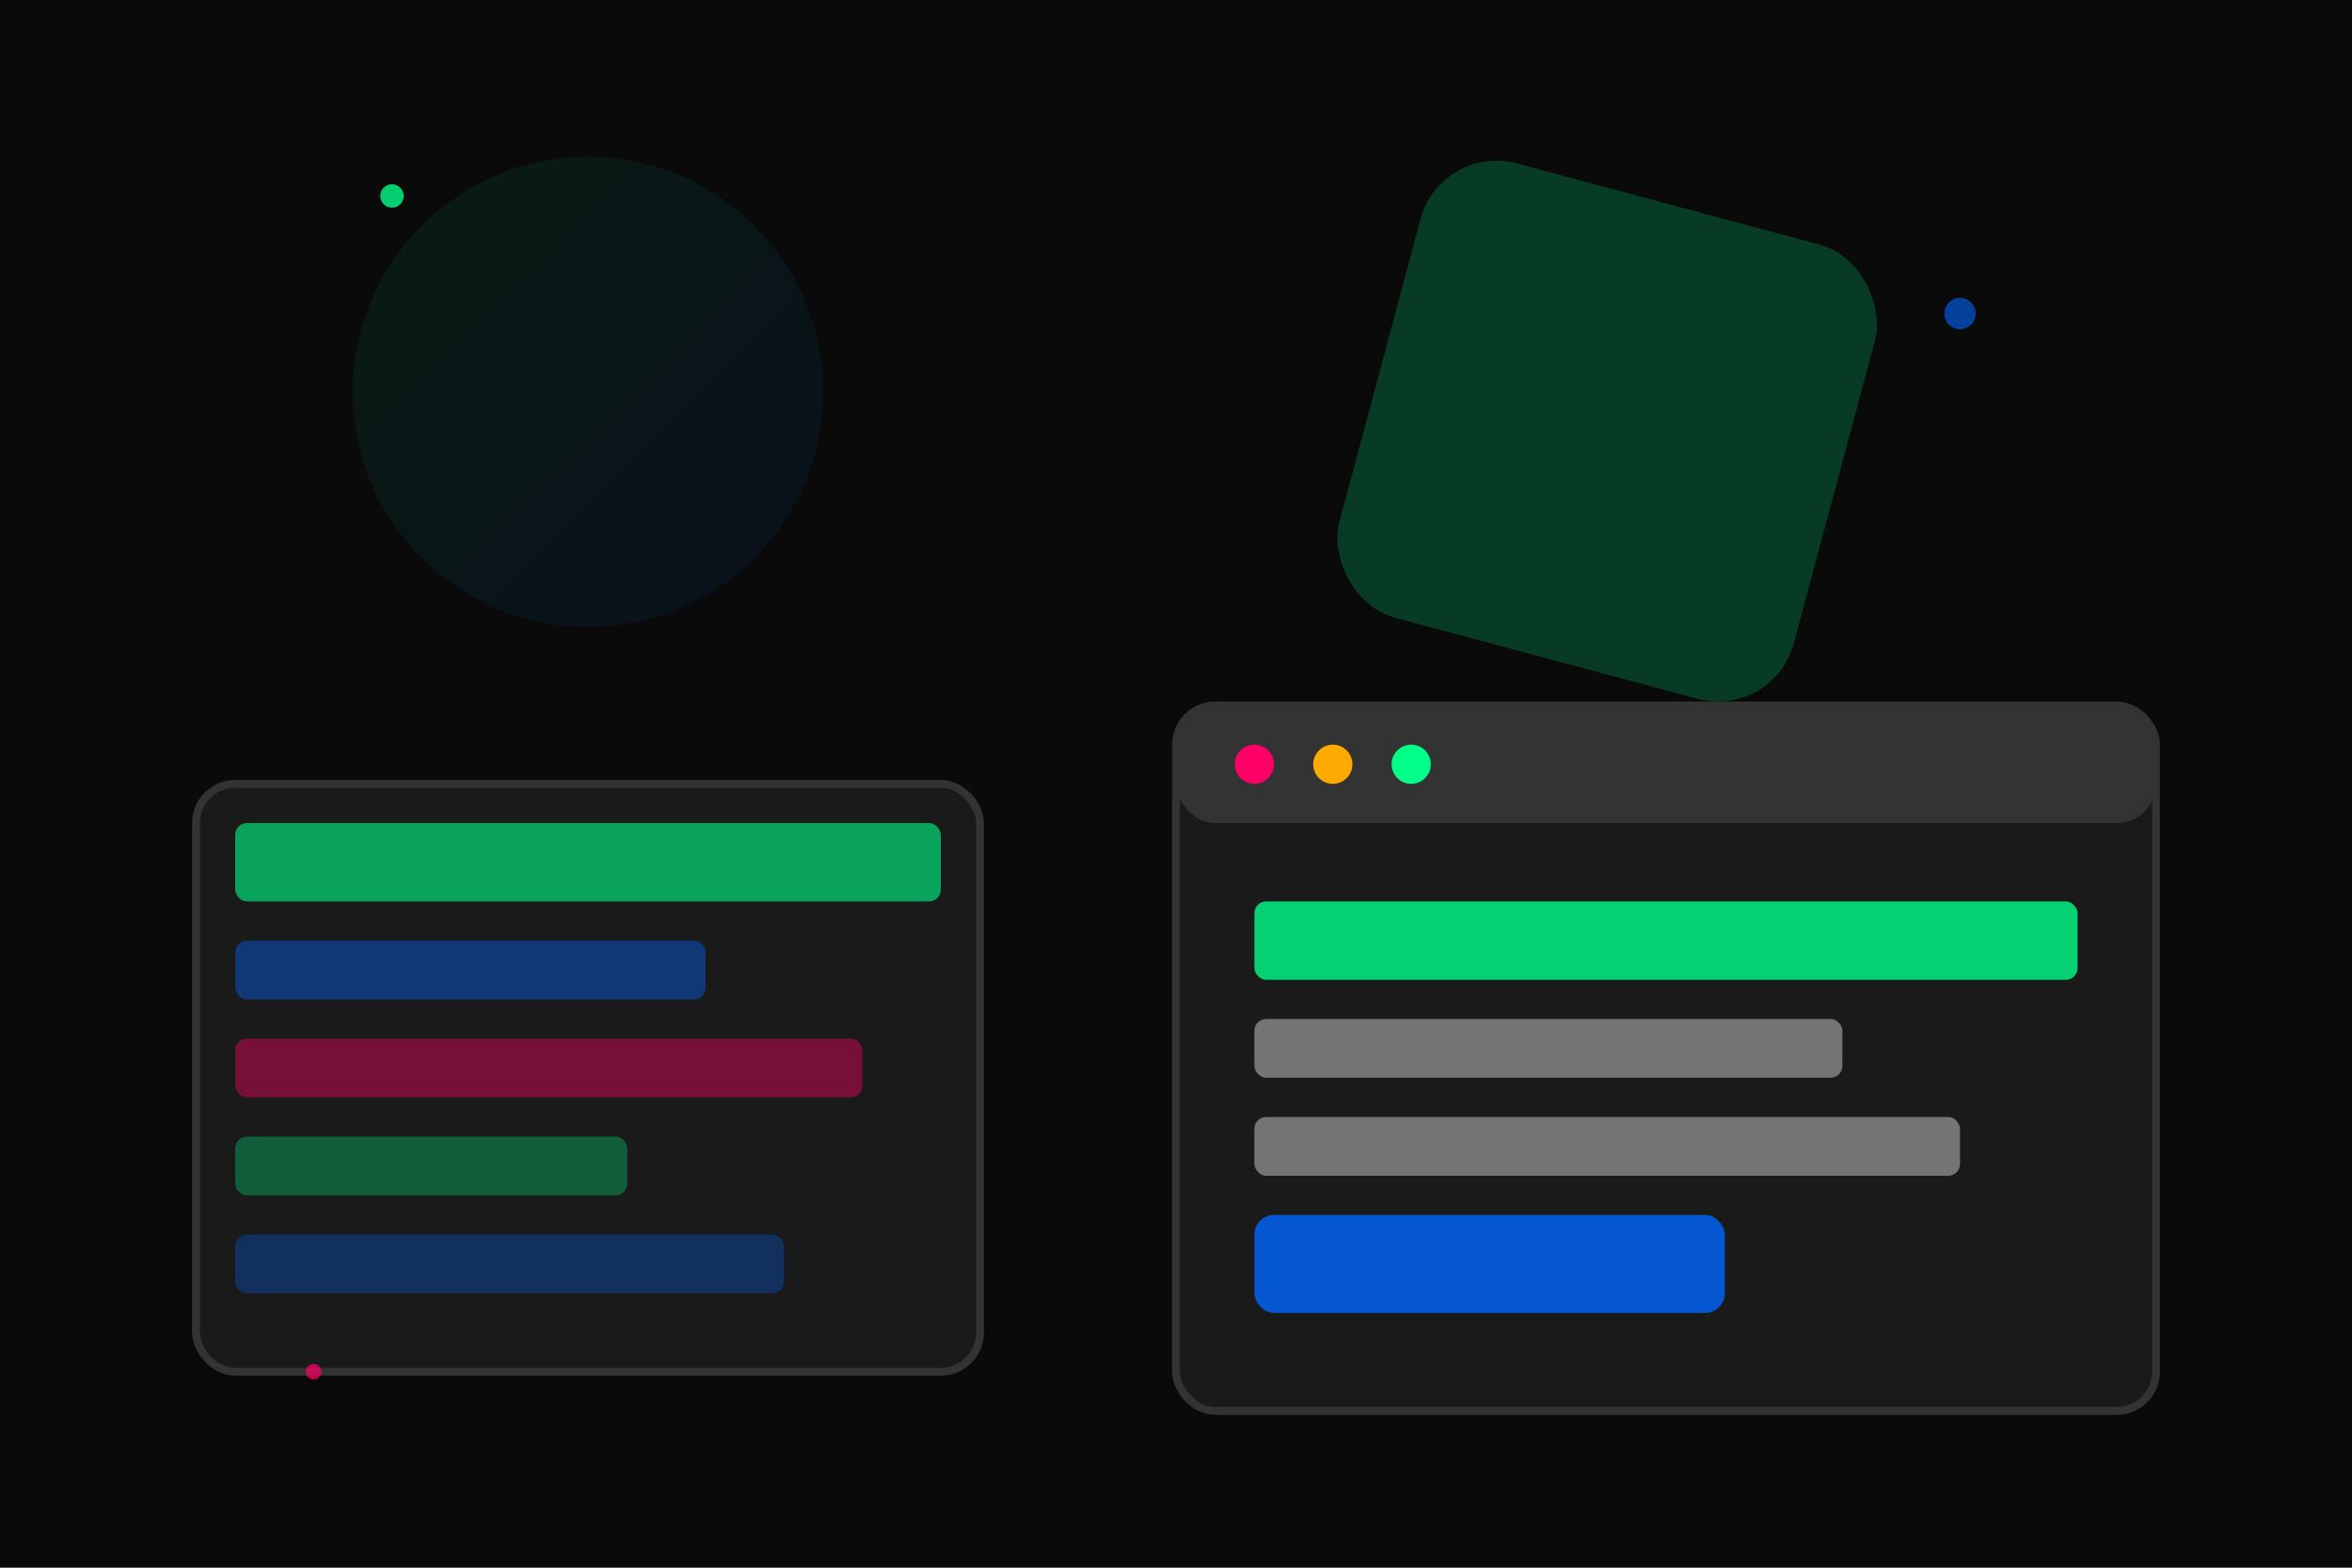 <svg width="600" height="400" viewBox="0 0 600 400" xmlns="http://www.w3.org/2000/svg">
  <defs>
    <linearGradient id="heroGrad" x1="0%" y1="0%" x2="100%" y2="100%">
      <stop offset="0%" style="stop-color:#00ff88;stop-opacity:0.8" />
      <stop offset="100%" style="stop-color:#0066ff;stop-opacity:0.8" />
    </linearGradient>
    <filter id="glow">
      <feGaussianBlur stdDeviation="3" result="coloredBlur"/>
      <feMerge> 
        <feMergeNode in="coloredBlur"/>
        <feMergeNode in="SourceGraphic"/> 
      </feMerge>
    </filter>
  </defs>
  
  <!-- Background -->
  <rect width="600" height="400" fill="#0a0a0a"/>
  
  <!-- Geometric shapes -->
  <circle cx="150" cy="100" r="60" fill="url(#heroGrad)" opacity="0.3" filter="url(#glow)"/>
  <rect x="350" y="50" width="120" height="120" rx="20" fill="#00ff88" opacity="0.2" transform="rotate(15 410 110)"/>
  <polygon points="450,250 500,200 550,250 500,300" fill="#0066ff" opacity="0.3"/>
  
  <!-- Code elements -->
  <rect x="50" y="200" width="200" height="150" rx="10" fill="#1a1a1a" stroke="#333" stroke-width="2"/>
  <rect x="60" y="210" width="180" height="20" rx="3" fill="#00ff88" opacity="0.6"/>
  <rect x="60" y="240" width="120" height="15" rx="3" fill="#0066ff" opacity="0.4"/>
  <rect x="60" y="265" width="160" height="15" rx="3" fill="#ff0066" opacity="0.4"/>
  <rect x="60" y="290" width="100" height="15" rx="3" fill="#00ff88" opacity="0.3"/>
  <rect x="60" y="315" width="140" height="15" rx="3" fill="#0066ff" opacity="0.3"/>
  
  <!-- Browser window -->
  <rect x="300" y="180" width="250" height="180" rx="10" fill="#1a1a1a" stroke="#333" stroke-width="2"/>
  <rect x="300" y="180" width="250" height="30" rx="10" fill="#333"/>
  <circle cx="320" cy="195" r="5" fill="#ff0066"/>
  <circle cx="340" cy="195" r="5" fill="#ffaa00"/>
  <circle cx="360" cy="195" r="5" fill="#00ff88"/>
  
  <!-- Website content in browser -->
  <rect x="320" y="230" width="210" height="20" rx="3" fill="#00ff88" opacity="0.8"/>
  <rect x="320" y="260" width="150" height="15" rx="3" fill="#b0b0b0" opacity="0.6"/>
  <rect x="320" y="285" width="180" height="15" rx="3" fill="#b0b0b0" opacity="0.6"/>
  <rect x="320" y="310" width="120" height="25" rx="5" fill="#0066ff" opacity="0.8"/>
  
  <!-- Floating elements -->
  <circle cx="100" cy="50" r="3" fill="#00ff88" opacity="0.8">
    <animate attributeName="cy" values="50;30;50" dur="3s" repeatCount="indefinite"/>
  </circle>
  <circle cx="500" cy="80" r="4" fill="#0066ff" opacity="0.6">
    <animate attributeName="cy" values="80;60;80" dur="4s" repeatCount="indefinite"/>
  </circle>
  <circle cx="80" cy="350" r="2" fill="#ff0066" opacity="0.7">
    <animate attributeName="cy" values="350;330;350" dur="2.5s" repeatCount="indefinite"/>
  </circle>
</svg>